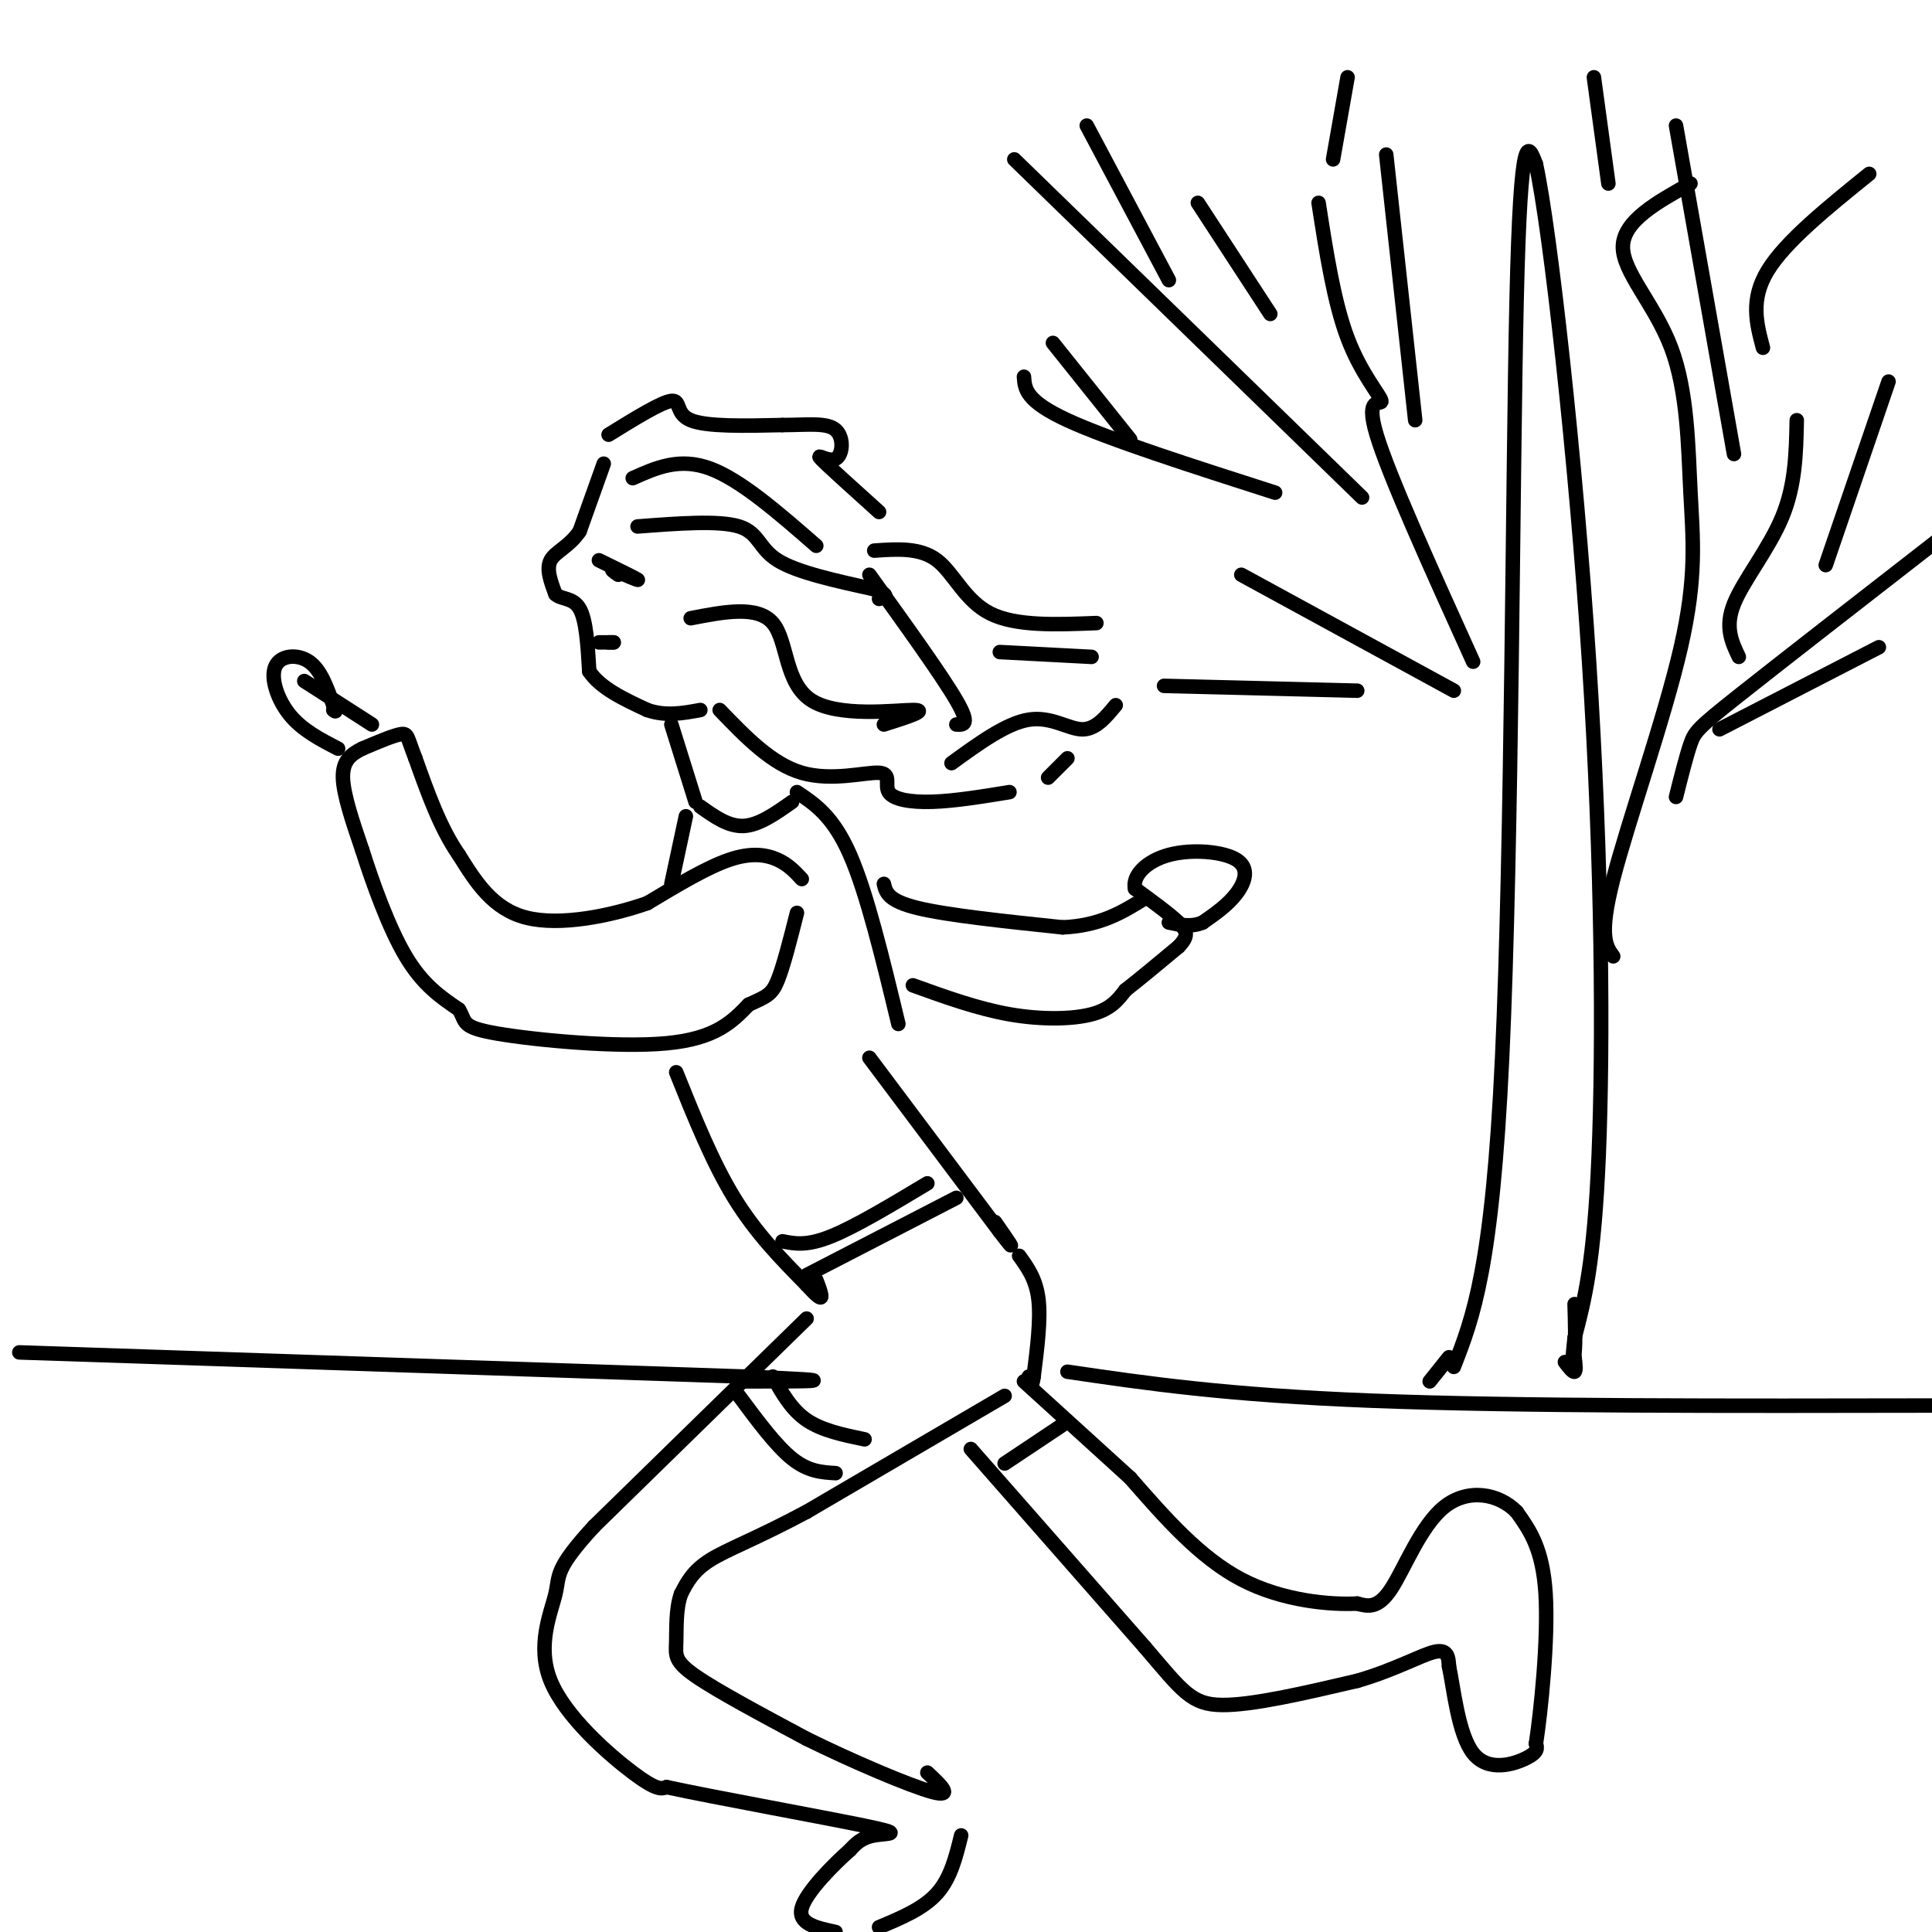 <svg viewBox='0 0 400 400' version='1.1' xmlns='http://www.w3.org/2000/svg' xmlns:xlink='http://www.w3.org/1999/xlink'><g fill='none' stroke='rgb(0,0,0)' stroke-width='3' stroke-linecap='round' stroke-linejoin='round'><path d='M125,96c0.000,0.000 -5.000,14.000 -5,14'/><path d='M120,110c-2.156,3.200 -5.044,4.200 -6,6c-0.956,1.800 0.022,4.400 1,7'/><path d='M115,123c1.178,1.178 3.622,0.622 5,3c1.378,2.378 1.689,7.689 2,13'/><path d='M122,139c2.333,3.500 7.167,5.750 12,8'/><path d='M134,147c3.833,1.333 7.417,0.667 11,0'/><path d='M139,150c0.000,0.000 5.000,16.000 5,16'/><path d='M166,182c-1.378,-1.489 -2.756,-2.978 -5,-4c-2.244,-1.022 -5.356,-1.578 -10,0c-4.644,1.578 -10.822,5.289 -17,9'/><path d='M134,187c-7.578,2.644 -18.022,4.756 -25,3c-6.978,-1.756 -10.489,-7.378 -14,-13'/><path d='M95,177c-3.833,-5.500 -6.417,-12.750 -9,-20'/><path d='M86,157c-1.711,-4.356 -1.489,-5.244 -3,-5c-1.511,0.244 -4.756,1.622 -8,3'/><path d='M75,155c-2.311,1.133 -4.089,2.467 -4,6c0.089,3.533 2.044,9.267 4,15'/><path d='M75,176c2.133,6.733 5.467,16.067 9,22c3.533,5.933 7.267,8.467 11,11'/><path d='M95,209c1.631,2.619 0.208,3.667 8,5c7.792,1.333 24.798,2.952 35,2c10.202,-0.952 13.601,-4.476 17,-8'/><path d='M155,208c3.800,-1.733 4.800,-2.067 6,-5c1.200,-2.933 2.600,-8.467 4,-14'/><path d='M142,169c0.000,0.000 -3.000,14.000 -3,14'/><path d='M140,222c3.750,9.333 7.500,18.667 12,26c4.500,7.333 9.750,12.667 15,18'/><path d='M167,266c3.044,3.378 3.156,2.822 3,2c-0.156,-0.822 -0.578,-1.911 -1,-3'/><path d='M180,219c0.000,0.000 27.000,36.000 27,36'/><path d='M207,255c4.333,5.667 1.667,1.833 -1,-2'/><path d='M165,164c3.750,2.500 7.500,5.000 11,13c3.500,8.000 6.750,21.500 10,35'/><path d='M183,183c0.417,1.750 0.833,3.500 7,5c6.167,1.500 18.083,2.750 30,4'/><path d='M220,192c7.833,-0.333 12.417,-3.167 17,-6'/><path d='M189,204c6.711,2.422 13.422,4.844 20,6c6.578,1.156 13.022,1.044 17,0c3.978,-1.044 5.489,-3.022 7,-5'/><path d='M233,205c3.000,-2.333 7.000,-5.667 11,-9'/><path d='M244,196c2.111,-2.200 1.889,-3.200 0,-5c-1.889,-1.800 -5.444,-4.400 -9,-7'/><path d='M235,184c-0.633,-2.636 2.284,-5.727 7,-7c4.716,-1.273 11.231,-0.727 14,1c2.769,1.727 1.791,4.636 0,7c-1.791,2.364 -4.396,4.182 -7,6'/><path d='M249,191c-2.333,1.000 -4.667,0.500 -7,0'/><path d='M70,155c-3.708,-1.911 -7.417,-3.821 -10,-7c-2.583,-3.179 -4.042,-7.625 -3,-10c1.042,-2.375 4.583,-2.679 7,-1c2.417,1.679 3.708,5.339 5,9'/><path d='M69,146c0.833,1.667 0.417,1.333 0,1'/><path d='M126,90c5.467,-3.378 10.933,-6.756 13,-7c2.067,-0.244 0.733,2.644 4,4c3.267,1.356 11.133,1.178 19,1'/><path d='M162,88c5.344,-0.018 9.206,-0.561 11,1c1.794,1.561 1.522,5.228 0,6c-1.522,0.772 -4.292,-1.351 -3,0c1.292,1.351 6.646,6.175 12,11'/><path d='M132,109c8.422,-0.644 16.844,-1.289 21,0c4.156,1.289 4.044,4.511 8,7c3.956,2.489 11.978,4.244 20,6'/><path d='M181,122c3.500,1.333 2.250,1.667 1,2'/><path d='M143,128c6.940,-1.345 13.881,-2.690 17,1c3.119,3.690 2.417,12.417 8,16c5.583,3.583 17.452,2.024 21,2c3.548,-0.024 -1.226,1.488 -6,3'/><path d='M149,147c5.388,5.596 10.775,11.193 17,13c6.225,1.807 13.287,-0.175 16,0c2.713,0.175 1.077,2.509 2,4c0.923,1.491 4.407,2.140 9,2c4.593,-0.140 10.297,-1.070 16,-2'/><path d='M180,119c7.500,10.417 15.000,20.833 18,26c3.000,5.167 1.500,5.083 0,5'/><path d='M211,260c1.750,2.417 3.500,4.833 4,9c0.500,4.167 -0.250,10.083 -1,16'/><path d='M214,285c-0.333,2.667 -0.667,1.333 -1,0'/><path d='M208,289c0.000,0.000 -41.000,24.000 -41,24'/><path d='M167,313c-10.556,5.644 -16.444,7.756 -20,10c-3.556,2.244 -4.778,4.622 -6,7'/><path d='M141,330c-1.119,3.083 -0.917,7.292 -1,10c-0.083,2.708 -0.452,3.917 4,7c4.452,3.083 13.726,8.042 23,13'/><path d='M167,360c9.400,4.644 21.400,9.756 26,11c4.600,1.244 1.800,-1.378 -1,-4'/><path d='M167,273c0.000,0.000 -44.000,43.000 -44,43'/><path d='M123,316c-8.309,9.026 -7.083,10.089 -8,14c-0.917,3.911 -3.978,10.668 -1,18c2.978,7.332 11.994,15.238 17,19c5.006,3.762 6.003,3.381 7,3'/><path d='M138,370c10.179,2.190 32.125,6.167 41,8c8.875,1.833 4.679,1.524 2,2c-2.679,0.476 -3.839,1.738 -5,3'/><path d='M176,383c-3.311,2.911 -9.089,8.689 -10,12c-0.911,3.311 3.044,4.156 7,5'/><path d='M182,399c4.583,-1.917 9.167,-3.833 12,-7c2.833,-3.167 3.917,-7.583 5,-12'/><path d='M201,300c0.000,0.000 36.000,41.000 36,41'/><path d='M237,341c7.911,9.267 9.689,11.933 16,12c6.311,0.067 17.156,-2.467 28,-5'/><path d='M281,348c7.778,-2.244 13.222,-5.356 16,-6c2.778,-0.644 2.889,1.178 3,3'/><path d='M300,345c0.964,4.440 1.875,14.042 5,18c3.125,3.958 8.464,2.274 11,1c2.536,-1.274 2.268,-2.137 2,-3'/><path d='M318,361c1.022,-6.600 2.578,-21.600 2,-31c-0.578,-9.400 -3.289,-13.200 -6,-17'/><path d='M314,313c-3.750,-3.833 -10.125,-4.917 -15,-1c-4.875,3.917 -8.250,12.833 -11,17c-2.750,4.167 -4.875,3.583 -7,3'/><path d='M281,332c-5.400,0.289 -15.400,-0.489 -24,-5c-8.600,-4.511 -15.800,-12.756 -23,-21'/><path d='M234,306c-7.500,-6.833 -14.750,-13.417 -22,-20'/><path d='M153,289c3.833,5.167 7.667,10.333 11,13c3.333,2.667 6.167,2.833 9,3'/><path d='M160,285c1.917,3.417 3.833,6.833 7,9c3.167,2.167 7.583,3.083 12,4'/><path d='M162,257c2.500,0.500 5.000,1.000 10,-1c5.000,-2.000 12.500,-6.500 20,-11'/><path d='M167,264c0.000,0.000 31.000,-16.000 31,-16'/><path d='M208,303c0.000,0.000 12.000,-8.000 12,-8'/><path d='M145,167c2.917,2.083 5.833,4.167 9,4c3.167,-0.167 6.583,-2.583 10,-5'/><path d='M124,116c3.750,1.833 7.500,3.667 8,4c0.500,0.333 -2.250,-0.833 -5,-2'/><path d='M127,118c-0.667,-0.167 0.167,0.417 1,1'/><path d='M124,133c0.000,0.000 3.000,0.000 3,0'/><path d='M127,133c0.333,0.000 -0.333,0.000 -1,0'/><path d='M131,99c4.833,-2.167 9.667,-4.333 16,-2c6.333,2.333 14.167,9.167 22,16'/><path d='M181,114c4.756,-0.333 9.511,-0.667 13,2c3.489,2.667 5.711,8.333 11,11c5.289,2.667 13.644,2.333 22,2'/><path d='M197,158c5.689,-4.133 11.378,-8.267 16,-9c4.622,-0.733 8.178,1.933 11,2c2.822,0.067 4.911,-2.467 7,-5'/><path d='M207,135c0.000,0.000 19.000,1.000 19,1'/><path d='M217,161c0.000,0.000 4.000,-4.000 4,-4'/><path d='M63,141c0.000,0.000 14.000,9.000 14,9'/><path d='M4,280c0.000,0.000 150.000,5.000 150,5'/><path d='M154,285c25.000,1.000 12.500,1.000 0,1'/><path d='M221,284c16.417,2.417 32.833,4.833 63,6c30.167,1.167 74.083,1.083 118,1'/><path d='M301,283c3.978,-10.200 7.956,-20.400 10,-64c2.044,-43.600 2.156,-120.600 3,-157c0.844,-36.400 2.422,-32.200 4,-28'/><path d='M318,34c2.929,13.345 8.250,60.708 11,103c2.750,42.292 2.929,79.512 2,102c-0.929,22.488 -2.964,30.244 -5,38'/><path d='M326,277c-0.778,7.022 -0.222,5.578 0,3c0.222,-2.578 0.111,-6.289 0,-10'/><path d='M334,198c-1.520,-2.093 -3.039,-4.186 0,-16c3.039,-11.814 10.638,-33.348 14,-48c3.362,-14.652 2.489,-22.422 2,-32c-0.489,-9.578 -0.593,-20.963 -4,-30c-3.407,-9.037 -10.116,-15.725 -10,-21c0.116,-5.275 7.058,-9.138 14,-13'/><path d='M360,136c-1.467,-3.089 -2.933,-6.178 -1,-11c1.933,-4.822 7.267,-11.378 10,-18c2.733,-6.622 2.867,-13.311 3,-20'/><path d='M305,137c-8.738,-19.292 -17.476,-38.583 -20,-47c-2.524,-8.417 1.167,-5.958 1,-7c-0.167,-1.042 -4.190,-5.583 -7,-13c-2.810,-7.417 -4.405,-17.708 -6,-28'/><path d='M293,87c0.000,0.000 -6.000,-55.000 -6,-55'/><path d='M282,103c0.000,0.000 -72.000,-70.000 -72,-70'/><path d='M264,102c-17.167,-5.500 -34.333,-11.000 -43,-15c-8.667,-4.000 -8.833,-6.500 -9,-9'/><path d='M242,58c0.000,0.000 -17.000,-32.000 -17,-32'/><path d='M301,143c0.000,0.000 -44.000,-24.000 -44,-24'/><path d='M347,165c1.067,-4.244 2.133,-8.489 3,-11c0.867,-2.511 1.533,-3.289 10,-10c8.467,-6.711 24.733,-19.356 41,-32'/><path d='M378,117c0.000,0.000 13.000,-38.000 13,-38'/><path d='M359,94c0.000,0.000 -12.000,-68.000 -12,-68'/><path d='M365,72c-1.333,-5.000 -2.667,-10.000 1,-16c3.667,-6.000 12.333,-13.000 21,-20'/><path d='M333,38c0.000,0.000 -3.000,-22.000 -3,-22'/><path d='M356,151c0.000,0.000 33.000,-17.000 33,-17'/><path d='M281,143c0.000,0.000 -40.000,-1.000 -40,-1'/><path d='M234,91c0.000,0.000 -16.000,-20.000 -16,-20'/><path d='M263,65c0.000,0.000 -15.000,-23.000 -15,-23'/><path d='M276,33c0.000,0.000 3.000,-17.000 3,-17'/><path d='M326,281c0.167,1.417 0.333,2.833 0,3c-0.333,0.167 -1.167,-0.917 -2,-2'/><path d='M300,281c0.000,0.000 -4.000,5.000 -4,5'/></g>
</svg>